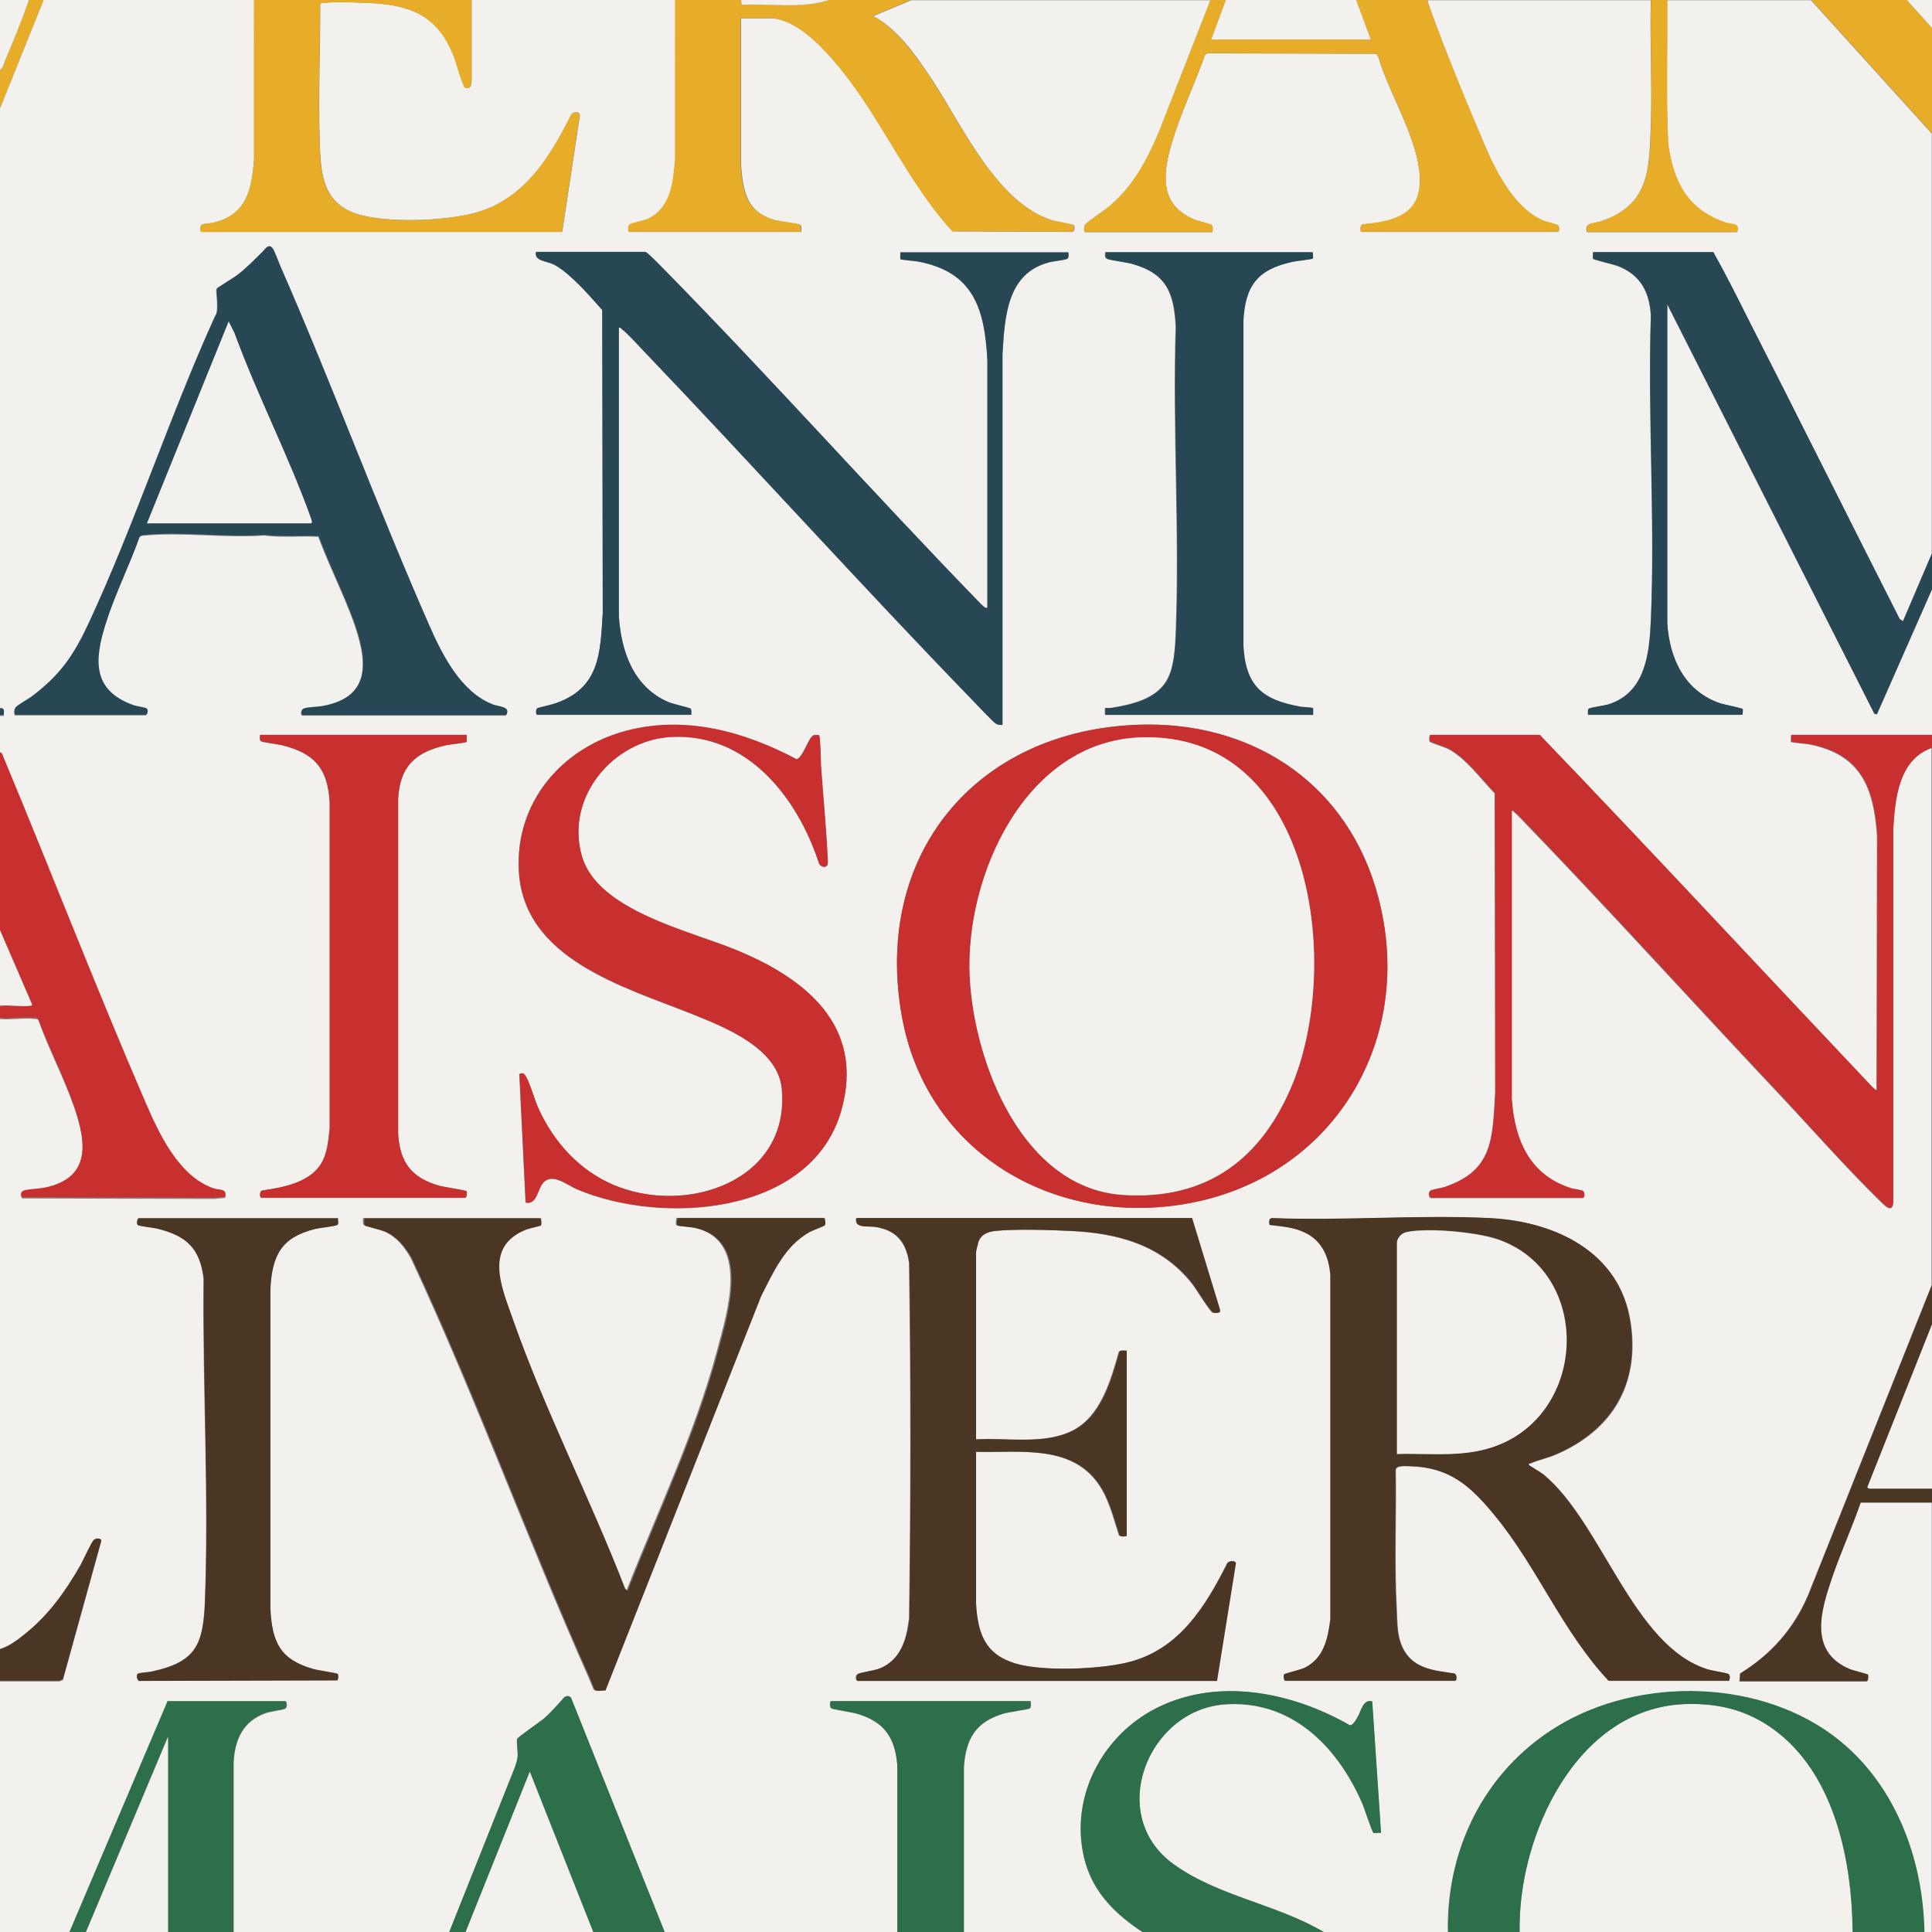 <svg viewBox="0 0 76.8 76.8" xmlns="http://www.w3.org/2000/svg" id="Layer_1"><rect x="0" y="0" width="76.8" height="76.8" fill="#808080" stroke="none"/><path fill="#f3f1ee" d="M10.1,0v6.32c-.09,1.22-.29,2.21-1.61,2.53-.11.03-.39.04-.46.08-.11.06-.05.29-.04.29h14.36l.69-4.55c.07-.23-.19-.27-.32-.13-.83,1.67-1.85,3.34-3.75,3.9-1.21.35-3.82.47-4.98-.01-1.23-.52-1.24-1.7-1.28-2.87-.06-1.79.03-3.61.02-5.4.03-.04.07-.03.12-.04.47-.06,1.35-.02,1.85,0,1.67.08,2.73.53,3.35,2.14.15.4.24.85.43,1.22.25.1.25-.12.27-.31V0s8.1,0,8.1,0v6.32c-.07.89-.15,1.92-1.05,2.37-.2.1-.64.17-.75.24-.11.07-.06.29-.04.29h6.84c0-.08.03-.25-.04-.29-.04-.03-.83-.13-1.01-.18-1.11-.32-1.25-1.11-1.34-2.16V.73h1.17c1.46,0,3.18,2.45,3.9,3.55,1.08,1.66,2,3.44,3.34,4.92l4.74.02c.11.01.12-.21.09-.26-.02-.04-.7-.15-.83-.19-2.2-.65-3.58-3.7-4.75-5.5-.64-.97-1.36-2.06-2.4-2.63l1.5-.63h11.9l-2.09,5.34c-.49,1.12-1.01,2.09-1.96,2.88-.17.14-.88.61-.94.71-.04.08-.06.29.02.29h5.05c0-.08.03-.24-.04-.29-.04-.03-.57-.16-.71-.22-1.41-.61-1.22-1.88-.84-3.13.35-1.15.9-2.29,1.3-3.43l.11-.04,6.7.02.08.15c.43,1.53,1.91,3.74,1.6,5.33-.21,1.06-1.32,1.23-2.23,1.3-.14.05-.08.3-.06.3h7.81c.07,0,.09-.2,0-.27-.04-.03-.42-.12-.53-.16-1.17-.46-1.93-1.97-2.39-3.06-.75-1.76-1.56-3.72-2.2-5.52-.02-.07-.05-.13-.05-.2h8.87c-.04,1.67.06,3.35,0,5.01-.06,1.77-.08,3.12-1.95,3.77-.13.05-.47.09-.54.15-.11.08-.06.29-.04.29h5.93c.07,0,.09-.2,0-.27-.07-.06-.29-.07-.4-.1-1.52-.5-2.09-1.58-2.31-3.11-.1-1.91-.02-3.83-.04-5.74h5.72l4.8,5.3v16.7l-1.15,2.69-.13-.08c-2.03-4-4.03-8.02-6.07-12.02-.44-.86-.87-1.73-1.34-2.57h-4.78c.01.07-.02.22,0,.26s.82.23.96.28c.91.34,1.28,1.01,1.34,1.97-.13,4,.17,8.11,0,12.1-.06,1.35-.21,2.9-1.7,3.37-.14.04-.72.13-.76.16-.06.05-.03.18-.04.25h6.14c-.01-.06.02-.18,0-.23-.02-.04-.74-.18-.87-.22-1.42-.47-2.03-1.76-2.12-3.18v-12.69s8.24,16.28,8.24,16.28l.1.02,2.19-4.97v5.8h-5.61c0,.05-.01.25,0,.27.03.02.59.07.7.09,2.06.39,2.59,1.7,2.72,3.65l-.02,10.12c-.12-.05-.22-.18-.31-.27-4.37-4.62-8.69-9.28-13.09-13.86h-4.36s-.04.21,0,.26c.04.04.62.22.78.31.68.38,1.26,1.18,1.8,1.74l.02,11.88c-.11,1.8-.06,3.11-1.99,3.77-.13.04-.52.11-.58.15-.12.07-.06.29.02.29h6.03c.07,0,.09-.2,0-.27-.07-.05-.33-.07-.44-.1-1.67-.51-2.28-1.92-2.39-3.56v-11.46c.07-.02.08.03.12.06.12.1.32.31.44.44,3.31,3.43,6.52,6.98,9.79,10.45,1.42,1.5,2.87,3.16,4.33,4.59.17.16.46.47.49.03v-14.83c.08-1.22.2-2.76,1.53-3.24v21.35l-4.92,12.34c-.57,1.32-1.48,2.35-2.7,3.1l-.02.31h5.05c.06,0,.08-.22.05-.26-.02-.03-.6-.17-.72-.22-1.67-.69-1.16-2.35-.69-3.69.34-.99.78-1.94,1.12-2.93h2.84s0,17.08,0,17.08h-.31c-.05-2.74-1.02-5.53-3.09-7.37-2.94-2.63-7.84-2.86-11.22-.97-3.03,1.7-4.69,4.88-4.62,8.34h-4.92c-1.88-1.12-4.2-1.42-5.99-2.71-2.69-1.95-1.02-6.11,2.01-6.35,2.65-.21,4.48,1.63,5.48,3.89.08.17.41,1.18.46,1.21.05.03.23,0,.3,0l-.35-5.22c-.37-.1-.43.38-.59.64-.06.1-.17.32-.3.31-2.35-1.35-5.4-1.96-7.88-.58-2.1,1.16-3.3,3.65-2.63,6.03.35,1.23,1.23,2.09,2.28,2.77h-7.1v-6.55c.07-1.14.47-1.81,1.58-2.14.18-.05.99-.17,1.03-.2.06-.04.03-.21.04-.29h-7.95s-.07.23.04.29c.08.04.82.15,1.02.21,1.07.32,1.51.94,1.59,2.05v6.63h-9.26l-3.7-9.26c-.04-.12-.18-.14-.28-.07-.25.27-.49.56-.77.81-.17.15-1.08.77-1.11.85s.04.55.02.71c-.01.14-.07.29-.11.42l-2.61,6.55h-8.56v-6.78c.05-.89.38-1.61,1.26-1.93.22-.08.65-.12.78-.18s.06-.29.04-.29h-4.7l-3.9,9.18H0v-9.98h2.36s.14-.05.14-.05l1.53-5.53c-.07-.1-.22-.08-.31,0-.09.08-.42.83-.53,1.01-.6,1.04-1.26,1.96-2.2,2.72-.29.23-.64.5-.99.6v-25.08c.44.04.98-.06,1.4,0,.05,0,.1,0,.13.06.41,1.15,1.01,2.28,1.41,3.43.51,1.47.68,2.88-1.17,3.26-.2.04-.72.06-.84.12-.11.05-.12.17-.05.26l7.63.02.44-.04c.08-.34-.24-.26-.48-.34-1.38-.49-2.15-2.18-2.69-3.42-1.95-4.51-3.73-9.12-5.62-13.66-.03-.07-.07-.26-.16-.24v-1.5h.15c0-.14.03-.29-.15-.27V4.3L1.73,0h8.37ZM20.12,28.42c.15-.31-.32-.3-.55-.39-1.29-.5-2.02-1.99-2.54-3.18-2.07-4.72-3.85-9.57-5.92-14.28-.07-.15-.22-.57-.29-.67-.17-.21-.3.03-.38.11-.34.33-.66.67-1.04.96-.12.09-.77.49-.8.53-.04.06.12.9-.06,1.08-1.81,3.98-3.19,8.26-5.03,12.22-.6,1.28-1.12,2.04-2.25,2.9-.13.1-.58.36-.65.44-.06.07-.07.3,0,.3h5.18c.05,0,.1-.19.02-.25-.05-.04-.41-.09-.52-.13-1.67-.59-1.56-1.82-1.09-3.29.36-1.14.93-2.26,1.33-3.4.06-.07.14-.07.23-.08,1.5-.14,3.21.11,4.73,0,.71.09,1.44.01,2.16.05.41,1.12.97,2.21,1.38,3.33.56,1.55.77,3.05-1.21,3.42-.19.04-.63.04-.78.11-.11.06-.09.25-.02.25h8.08ZM25.67,10.02h-4.36c-.09.36.41.36.68.49.33.16.67.46.93.72.36.34.69.73,1.02,1.1l.02,12.04c-.1,1.63-.13,2.97-1.86,3.59-.13.05-.71.18-.74.2-.06.05-.06.26,0,.26h6.12c0-.08.03-.2-.04-.25-.04-.03-.7-.19-.86-.25-1.4-.59-1.89-2.01-1.98-3.43v-11.46c.07-.02.08.03.12.06.24.19.6.59.83.83,4.39,4.59,8.65,9.32,13.07,13.88.18.18.83.89.98.98.09.05.16.04.25.04v-14.73c.09-1.46.16-3.23,1.87-3.66.14-.04.65-.09.71-.14.07-.06.03-.17.04-.25h-6.68c0,.05-.01.25,0,.27.03.02.59.07.7.09,2.21.42,2.65,1.87,2.76,3.92v9.79s.02.07-.06.06c-.08-.01-.28-.24-.35-.31-4.16-4.29-8.16-8.77-12.34-13.04-.12-.12-.74-.77-.83-.79ZM52.19,10.02h-8.26c0,.11-.04.2.06.26.08.05.79.14.99.2,1.38.39,1.68,1.15,1.75,2.51-.13,4.03.16,8.16,0,12.18-.02.56-.06,1.33-.33,1.82-.42.8-1.44,1.02-2.27,1.15-.05,0-.2,0-.21,0-.01.01,0,.22,0,.27h8.26c0-.05.01-.25,0-.27-.02-.02-.4-.04-.47-.05-1.54-.27-2.2-.81-2.3-2.43v-12.91c.08-1.4.57-2.05,1.95-2.35.13-.03.78-.1.81-.13.03-.03,0-.2,0-.26ZM32.56,29.23s-.17-.01-.21,0c-.21.04-.42.87-.69.96-2.07-1.1-4.41-1.75-6.75-1.14-2.58.67-4.44,2.84-4.29,5.58.19,3.5,4.17,4.6,6.85,5.67,1.3.52,3.44,1.35,3.6,2.97.36,3.68-3.8,5.08-6.71,3.83-1.34-.58-2.33-1.67-2.94-2.98-.17-.37-.35-1.05-.54-1.35-.07-.11-.12-.12-.24-.07l.25,5.11c.46.1.46-.54.71-.8.37-.39.94.11,1.33.27,3.38,1.44,9.33,1.05,10.51-3.14.94-3.35-1.43-5.25-4.21-6.38-1.84-.75-5.46-1.56-6.1-3.7-.69-2.34,1.22-4.65,3.57-4.76,3.02-.15,5.02,2.43,5.86,5.05.11.16.35.17.34-.07-.05-1.27-.18-2.54-.27-3.8-.01-.17-.02-1.19-.08-1.24ZM45.23,28.81c-6.46.24-10.53,5.17-9.38,11.59.94,5.23,5.71,8.2,10.86,7.52,6.25-.82,9.8-6.7,7.95-12.7-1.31-4.24-5.04-6.57-9.43-6.41ZM18.55,29.22h-8.22c0,.07-.03.2.04.25.05.04.69.12.84.16,1.29.32,1.81.92,1.89,2.26v12.98c-.06.48-.08.96-.34,1.39-.45.76-1.54.96-2.35,1.07-.12.06-.09.29-.02.29h8.1c.06,0,.08-.23.05-.26-.04-.04-.92-.17-1.1-.22-1.09-.32-1.55-.92-1.62-2.06v-13.33c.08-1.29.7-1.85,1.91-2.12.13-.03.78-.1.81-.13.02-.02,0-.21,0-.27ZM13.44,48.42h-7.93c-.06,0-.09.23-.04.27.08.05.61.11.77.14,1.16.29,1.7.77,1.85,1.99-.05,4.25.21,8.62.05,12.86-.07,1.71-.37,2.39-2.11,2.76-.12.03-.48.04-.56.09-.07.05-.03.32.11.28l7.82-.02s.06-.22.01-.26c-.04-.03-.79-.14-.96-.19-1.33-.37-1.64-1.07-1.71-2.4v-12.71c.07-1.34.44-2.06,1.8-2.39.17-.04.79-.11.87-.16.05-.04,0-.21.02-.27ZM21.5,48.42h-7.07c0,.09-.03.23.04.29.04.03.67.18.82.25.48.22.77.6,1.03,1.04,2.56,5.48,4.63,11.19,7.09,16.72.04.09.16.4.19.45.04.06.33.01.42.02l6.19-15.68c.49-.96.94-1.98,1.92-2.54.12-.07.58-.24.6-.26.07-.07.02-.3,0-.3h-5.84s-.06.26,0,.3c.03.02.58.07.69.09,2.25.49,1.32,3.38.91,4.92-.88,3.28-2.36,6.36-3.59,9.51l-.1-.09c-1.38-3.57-3.18-7.08-4.45-10.68-.44-1.26-1.19-2.89.49-3.58.11-.05.59-.15.61-.17.06-.05.04-.28,0-.3ZM47.39,48.42h-13.36c-.1.42.46.31.74.35.85.13,1.24.6,1.36,1.44.07,4.7.07,9.42,0,14.13-.1.83-.33,1.64-1.16,1.98-.22.09-.79.16-.89.23-.11.07-.06.27,0,.27h14.28l.75-4.67c0-.11-.28-.12-.34,0-.84,1.68-1.86,3.35-3.79,3.89-1.13.32-3.51.42-4.62.09-1.23-.37-1.52-1.2-1.59-2.41v-6.01c1.68.05,3.76-.31,4.87,1.26.42.59.6,1.34.82,2.02.02.13.3.09.3.07v-7.37c-.09,0-.23-.03-.29.04-.32,1.13-.72,2.57-1.85,3.14s-2.61.28-3.85.35v-7.43c0-.05.08-.37.1-.43.11-.29.4-.4.68-.43.81-.08,2.12-.04,2.96,0,1.91.09,3.63.55,4.86,2.09.15.18.72,1.13.83,1.16.07.02.22.03.26-.03v-.09s-1.1-3.64-1.1-3.64ZM51.09,66.82h6.76c.07,0,.1-.23-.02-.29-.75-.11-1.56-.17-1.99-.89-.31-.53-.28-1.1-.31-1.68-.1-1.83-.01-3.69-.04-5.53.03-.18.4-.14.56-.14,1.61.04,2.43.8,3.4,1.98,1.67,2.03,2.69,4.61,4.51,6.55h4.78s.08-.2-.02-.27c-.07-.05-.65-.13-.81-.18-2.98-.91-4.21-5.82-6.54-7.75-.09-.08-.56-.35-.58-.38-.03-.06.04-.06.08-.07.3-.13.67-.21,1-.35,2.25-.97,3.34-2.82,2.95-5.29-.44-2.77-3-3.97-5.57-4.1-2.84-.14-5.79.11-8.64,0-.16-.01-.14.14-.13.27.51.06.99.09,1.46.33.64.33.9.95.96,1.65v13.71c-.1.77-.26,1.53-1.01,1.91-.15.07-.8.23-.83.27-.03.05-.01.24.05.26Z"></path><path fill="#c7302f" d="M76.8,29.72c-1.33.48-1.46,2.02-1.54,3.24v14.83c-.02.43-.32.13-.48-.03-1.47-1.43-2.92-3.09-4.33-4.59-3.27-3.47-6.48-7.02-9.79-10.45-.12-.12-.32-.34-.44-.44-.04-.03-.05-.07-.12-.06v11.46c.11,1.65.72,3.05,2.39,3.56.11.03.37.05.44.1.09.07.06.27,0,.27h-6.03c-.08,0-.14-.22-.02-.29.06-.04.46-.1.58-.15,1.93-.66,1.88-1.97,1.99-3.77l-.02-11.88c-.54-.55-1.12-1.36-1.8-1.74-.16-.09-.74-.27-.78-.31-.05-.05-.02-.26,0-.26h4.36c4.4,4.58,8.73,9.25,13.09,13.86.09.09.19.22.31.27l.02-10.12c-.13-1.95-.66-3.26-2.72-3.65-.11-.02-.67-.06-.7-.09-.01-.01,0-.22,0-.27h5.61v.5Z"></path><path fill="#f3f1ee" d="M73.65,76.8h-13.25c-.07-3.81,2.25-8.91,6.58-9.06,1.43-.05,2.65.29,3.76,1.19,2.23,1.81,2.88,5.13,2.9,7.87Z"></path><path fill="#274754" d="M76.8,23.42l-2.19,4.97-.1-.02-8.23-16.28v12.69c.09,1.41.7,2.71,2.12,3.18.13.04.85.19.87.22.03.04,0,.17,0,.23h-6.14c0-.07-.03-.21.04-.25.04-.03.62-.12.76-.16,1.49-.46,1.64-2.02,1.7-3.37.17-3.99-.13-8.1,0-12.1-.06-.95-.43-1.62-1.34-1.97-.14-.05-.94-.24-.96-.28s0-.2,0-.26h4.78c.47.84.91,1.71,1.34,2.57,2.04,4,4.04,8.02,6.07,12.02l.13.08,1.15-2.69v1.42Z"></path><path fill="#e8ad28" d="M29.45,0l.02.19c1.15-.07,2.37.17,3.47-.19h3.26l-1.5.63c1.03.58,1.76,1.66,2.4,2.63,1.17,1.8,2.56,4.85,4.75,5.5.13.04.81.15.83.19.03.05.02.28-.09.26l-4.74-.02c-1.34-1.47-2.26-3.25-3.34-4.92-.72-1.11-2.44-3.55-3.9-3.55h-1.17v5.86c.08,1.05.22,1.83,1.34,2.16.18.05.97.15,1.01.18.06.04.03.21.04.29h-6.84s-.07-.21.04-.29c.12-.08.56-.15.75-.24.9-.45.98-1.48,1.05-2.37V0s2.61,0,2.61,0Z"></path><path fill="#2d6f4a" d="M76.49,76.8h-2.84c-.02-2.74-.67-6.06-2.9-7.87-1.11-.9-2.33-1.24-3.76-1.19-4.33.15-6.66,5.26-6.58,9.06h-2.84c-.07-3.46,1.59-6.64,4.62-8.34,3.38-1.89,8.28-1.66,11.22.97,2.07,1.85,3.04,4.64,3.09,7.37Z"></path><path fill="#c7302f" d="M0,29.91c.09-.02.13.18.16.24,1.89,4.54,3.67,9.14,5.62,13.66.54,1.24,1.31,2.93,2.69,3.42.24.09.57,0,.48.34l-.44.04-7.63-.02c-.07-.09-.06-.21.05-.26.13-.06.65-.08.84-.12,1.85-.38,1.68-1.79,1.17-3.26-.4-1.15-.99-2.28-1.41-3.43-.03-.05-.08-.05-.13-.06-.42-.06-.97.05-1.4,0v-.5c.37-.04.85.05,1.21,0,.06,0,.06.02.06-.06l-1.27-2.94v-7.07Z"></path><path fill="#e8ad28" d="M48.73,0l-.58,1.57h6.34l-.58-1.57h2.84c0,.07.02.14.05.2.64,1.8,1.45,3.76,2.2,5.52.46,1.09,1.22,2.6,2.39,3.06.11.04.49.13.53.16.09.07.06.27,0,.27h-7.81s-.08-.25.06-.3c.91-.08,2.02-.25,2.23-1.3.31-1.59-1.17-3.81-1.6-5.33l-.08-.15-6.7-.02-.11.04c-.4,1.14-.95,2.28-1.3,3.43-.38,1.25-.57,2.53.84,3.13.14.06.67.19.71.22.07.05.03.21.04.29h-5.05c-.08,0-.06-.21-.02-.29.06-.1.78-.57.94-.71.95-.8,1.47-1.76,1.96-2.88l2.09-5.34h.61Z"></path><path fill="#e8ad28" d="M18.74,0v3.17c-.02.19-.02.4-.27.31-.19-.37-.28-.82-.43-1.22-.62-1.61-1.68-2.07-3.35-2.14-.49-.02-1.38-.06-1.85,0-.04,0-.09,0-.12.04.01,1.79-.08,3.61-.02,5.4.04,1.17.05,2.35,1.28,2.87,1.16.48,3.77.37,4.98.01,1.9-.55,2.92-2.23,3.75-3.9.13-.14.4-.09.32.13l-.69,4.55H7.99s-.07-.23.04-.29c.07-.04.35-.05.46-.08,1.32-.32,1.52-1.32,1.61-2.53V0s8.64,0,8.64,0Z"></path><path fill="#2d6f4a" d="M45.43,76.8c-1.04-.68-1.93-1.54-2.28-2.77-.67-2.38.53-4.86,2.63-6.03,2.48-1.37,5.53-.77,7.88.58.13,0,.24-.21.3-.31.16-.26.22-.74.59-.64l.35,5.22c-.08-.01-.25.03-.3,0-.06-.03-.38-1.04-.46-1.21-1-2.26-2.83-4.1-5.48-3.89-3.03.24-4.7,4.4-2.01,6.35,1.79,1.29,4.11,1.59,5.99,2.71h-7.22Z"></path><path fill="#2d6f4a" d="M2.76,76.8l3.9-9.18h4.7s.09.22-.04.29-.56.1-.78.18c-.88.32-1.2,1.03-1.26,1.93v6.78s-2.61,0-2.61,0v-7.76s-3.26,7.76-3.26,7.76h-.65Z"></path><path fill="#2d6f4a" d="M26.42,76.8h-2.84l-2.52-6.37-2.55,6.37h-.65l2.61-6.55c.04-.14.1-.28.11-.42.02-.16-.05-.63-.02-.71s.95-.7,1.11-.85c.28-.25.52-.54.77-.81.1-.07.24-.05.28.07l3.7,9.26Z"></path><path fill="#2d6f4a" d="M35.67,76.8v-6.63c-.09-1.11-.53-1.73-1.59-2.05-.2-.06-.94-.17-1.02-.21-.11-.06-.05-.29-.04-.29h7.95c0,.08.03.25-.04.29-.04.03-.85.15-1.03.2-1.12.33-1.51,1-1.59,2.14v6.55s-2.65,0-2.65,0Z"></path><polygon fill="#f3f1ee" points="18.51 76.8 21.06 70.43 23.58 76.8 18.51 76.8"></polygon><path fill="#4b3624" d="M76.8,52.65l-2.57,6.47.06.06h2.52s0,.54,0,.54h-2.84c-.34.99-.78,1.95-1.12,2.94-.46,1.34-.98,2.99.69,3.69.12.05.7.19.72.22.03.05,0,.26-.05.26h-5.05l.02-.31c1.22-.75,2.14-1.77,2.7-3.1l4.92-12.34v1.57Z"></path><polygon fill="#f3f1ee" points="6.68 76.8 3.42 76.8 6.68 69.04 6.68 76.8"></polygon><polygon fill="#e8ad28" points="75.8 0 76.8 1.11 76.8 5.3 72 0 75.8 0"></polygon><path fill="#e8ad28" d="M66.28,0c.02,1.91-.05,3.83.04,5.74.22,1.53.79,2.61,2.31,3.11.11.03.32.04.4.1.09.07.06.27,0,.27h-5.93s-.07-.2.04-.29c.08-.06.41-.1.54-.15,1.87-.65,1.89-1.99,1.95-3.77.05-1.67-.04-3.35,0-5.01h.65Z"></path><polygon fill="#f3f1ee" points="53.91 0 54.49 1.57 48.15 1.57 48.73 0 53.91 0"></polygon><polygon fill="#f3f1ee" points="76.8 59.17 74.28 59.17 74.23 59.12 76.8 52.65 76.8 59.17"></polygon><path fill="#4b3624" d="M0,66.82v-1.27c.35-.1.71-.37.99-.6.94-.75,1.6-1.68,2.2-2.72.1-.18.44-.92.53-1.01.08-.08.24-.09.31,0l-1.53,5.53-.14.06H0Z"></path><path fill="#e8ad28" d="M1.73,0L0,4.3v-1.54c.09.01.14-.2.17-.27.34-.82.69-1.66.98-2.49h.58Z"></path><path fill="#f3f1ee" d="M0,36.98l1.27,2.94c0,.08,0,.05-.06.06-.36.05-.84-.04-1.21,0v-3Z"></path><path fill="#f3f1ee" d="M1.15,0C.86.84.51,1.67.17,2.49c-.03.07-.08.28-.17.27V0h1.15Z"></path><path fill="#f3f1ee" d="M32.95,0c-1.1.36-2.33.13-3.47.19l-.02-.19h3.49Z"></path><polygon fill="#f3f1ee" points="75.8 0 76.8 0 76.8 1.11 75.8 0"></polygon><path fill="#274754" d="M0,28.15c.19-.02.16.12.15.27h-.15v-.27Z"></path><path fill="#4b3624" d="M51.09,66.82c-.06-.02-.08-.22-.05-.26.02-.04.68-.19.83-.27.75-.38.91-1.14,1.01-1.91v-13.71c-.06-.7-.32-1.32-.96-1.65-.46-.24-.95-.27-1.46-.33-.02-.13-.03-.28.13-.27,2.85.11,5.81-.14,8.64,0,2.57.13,5.14,1.33,5.57,4.1.39,2.46-.7,4.31-2.95,5.29-.32.14-.7.22-1,.35-.03.01-.11.01-.08.07.02.03.49.31.58.38,2.33,1.93,3.56,6.84,6.54,7.75.16.05.74.14.81.18.1.07.04.27.02.27h-4.78c-1.82-1.93-2.84-4.52-4.51-6.55-.97-1.18-1.79-1.94-3.4-1.98-.15,0-.53-.05-.56.14.03,1.84-.06,3.69.04,5.53.03.58,0,1.16.31,1.68.43.72,1.24.78,1.99.89.12.06.09.29.02.29h-6.76ZM55.53,57.79c1.4-.04,2.77.17,4.1-.38,3.5-1.45,3.6-6.87-.08-8.15-.85-.29-2.77-.47-3.63-.29-.19.04-.38.23-.38.42v8.39Z"></path><path fill="#c7302f" d="M45.23,28.81c4.39-.16,8.11,2.17,9.43,6.41,1.86,6-1.7,11.87-7.95,12.7-5.15.68-9.93-2.29-10.86-7.52-1.15-6.41,2.93-11.35,9.38-11.59ZM45.38,29.31c-4.6.13-7.03,5.49-6.83,9.53.17,3.42,2.1,8.4,6.09,8.66,3.34.22,5.54-1.44,6.76-4.46,1.95-4.84.74-13.93-6.02-13.73Z"></path><path fill="#274754" d="M25.67,10.02c.09.02.71.67.83.79,4.19,4.27,8.18,8.75,12.34,13.04.07.07.26.29.35.31.08.01.05,0,.06-.06v-9.79c-.11-2.05-.55-3.5-2.76-3.92-.11-.02-.67-.06-.7-.09-.01-.01,0-.22,0-.27h6.68c0,.08.03.19-.04.25-.05.05-.57.1-.71.14-1.71.43-1.78,2.2-1.87,3.66v14.73c-.09,0-.16.01-.25-.04-.15-.09-.8-.8-.98-.98-4.42-4.56-8.68-9.29-13.07-13.88-.23-.24-.58-.64-.83-.83-.04-.03-.05-.07-.12-.06v11.46c.09,1.42.59,2.84,1.98,3.43.16.07.82.22.86.25.06.05.03.18.04.25h-6.12c-.07,0-.07-.21,0-.26.03-.02.61-.15.74-.2,1.74-.62,1.76-1.96,1.86-3.59l-.02-12.04c-.33-.37-.66-.75-1.02-1.1-.27-.25-.6-.56-.93-.72-.27-.13-.77-.13-.68-.49h4.36Z"></path><path fill="#4b3624" d="M47.39,48.42l1.11,3.64v.09c-.05.05-.21.05-.27.03-.11-.03-.69-.98-.83-1.16-1.23-1.54-2.95-2.01-4.86-2.09-.83-.04-2.15-.08-2.96,0-.29.03-.58.14-.68.43-.02.07-.1.38-.1.43v7.43c1.24-.08,2.71.22,3.85-.35s1.53-2.01,1.85-3.14c.06-.07.2-.03.29-.04v7.37s-.28.06-.3-.07c-.22-.68-.4-1.43-.82-2.02-1.11-1.57-3.19-1.21-4.87-1.26v6.01c.07,1.21.35,2.04,1.58,2.41,1.11.33,3.49.23,4.62-.09,1.92-.55,2.94-2.21,3.79-3.89.06-.13.35-.12.34,0l-.75,4.67h-14.28c-.06,0-.1-.19,0-.27.1-.07.67-.14.89-.23.83-.35,1.06-1.16,1.16-1.98.06-4.7.07-9.42,0-14.13-.12-.84-.51-1.31-1.36-1.44-.28-.04-.84.07-.74-.35h13.36Z"></path><path fill="#c7302f" d="M32.56,29.23c.06.05.07,1.07.08,1.24.09,1.26.22,2.54.27,3.8.01.24-.23.23-.34.07-.85-2.61-2.84-5.2-5.86-5.05-2.35.12-4.26,2.43-3.57,4.76.63,2.14,4.25,2.94,6.1,3.7,2.79,1.14,5.15,3.03,4.21,6.38-1.18,4.19-7.13,4.57-10.51,3.14-.39-.17-.97-.66-1.33-.27-.25.26-.25.9-.71.8l-.25-5.11c.12-.05.17-.04.24.07.19.29.36.98.54,1.35.61,1.31,1.6,2.4,2.94,2.98,2.91,1.25,7.06-.14,6.71-3.83-.16-1.61-2.3-2.45-3.6-2.97-2.68-1.07-6.66-2.18-6.85-5.67-.15-2.74,1.72-4.91,4.29-5.58,2.34-.61,4.68.04,6.75,1.14.28-.08.48-.91.69-.96.04,0,.19-.01.21,0Z"></path><path fill="#274754" d="M20.12,28.42h-8.08c-.07,0-.09-.19.02-.25.14-.07.59-.07.78-.11,1.98-.37,1.77-1.87,1.21-3.42-.41-1.11-.97-2.21-1.38-3.33-.72-.03-1.45.04-2.16-.05-1.52.11-3.23-.14-4.73,0-.08,0-.17,0-.23.08-.4,1.13-.97,2.26-1.33,3.4-.47,1.46-.58,2.7,1.09,3.29.11.04.47.09.52.13.08.06.03.25-.02.25H.63c-.08,0-.07-.22,0-.3.07-.09.52-.34.65-.44,1.13-.86,1.65-1.62,2.25-2.9,1.84-3.95,3.22-8.23,5.03-12.22.18-.18.02-1.02.06-1.08.02-.04.68-.44.8-.53.38-.29.7-.62,1.04-.96.09-.08.21-.32.38-.11.07.09.23.52.29.67,2.07,4.72,3.85,9.57,5.92,14.28.52,1.19,1.26,2.68,2.54,3.18.23.09.7.08.55.39ZM5.84,20.81h6.51c.1,0,.01-.19,0-.23-.88-2.46-2.13-4.87-3.03-7.33l-.23-.46-3.25,8.03Z"></path><path fill="#4b3624" d="M21.5,48.42s.05.25,0,.3c-.02.02-.5.12-.61.17-1.68.69-.93,2.32-.49,3.58,1.27,3.61,3.07,7.11,4.45,10.68l.1.09c1.23-3.15,2.71-6.23,3.59-9.51.41-1.54,1.34-4.43-.91-4.92-.12-.03-.66-.07-.69-.09-.07-.04-.02-.3,0-.3h5.84s.07.22,0,.3c-.02.02-.49.2-.6.26-.98.55-1.43,1.58-1.92,2.54l-6.19,15.68c-.09,0-.38.04-.42-.02-.04-.05-.15-.36-.19-.45-2.46-5.53-4.53-11.24-7.09-16.72-.26-.44-.55-.82-1.03-1.04-.15-.07-.78-.22-.82-.25-.07-.06-.03-.2-.04-.29h7.07Z"></path><path fill="#c7302f" d="M18.55,29.22c-.01.06.02.25,0,.27-.03.03-.68.1-.81.13-1.22.27-1.84.83-1.91,2.12v13.33c.07,1.14.53,1.74,1.62,2.06.18.05,1.06.18,1.1.22.03.03,0,.26-.05.26h-8.1c-.07,0-.1-.23.02-.29.81-.11,1.89-.31,2.35-1.07.26-.43.28-.9.34-1.39v-12.98c-.08-1.34-.6-1.94-1.89-2.26-.15-.04-.79-.12-.84-.16-.07-.05-.03-.18-.04-.25h8.22Z"></path><path fill="#274754" d="M52.19,10.02c-.01.06.02.24,0,.26-.03.03-.68.1-.81.13-1.38.3-1.88.94-1.95,2.35v12.91c.09,1.61.76,2.16,2.3,2.43.07.01.45.03.47.05.01.01,0,.22,0,.27h-8.26c0-.05-.01-.26,0-.27,0,0,.15,0,.21,0,.83-.13,1.85-.35,2.27-1.15.26-.5.3-1.26.33-1.82.16-4.02-.13-8.15,0-12.18-.07-1.36-.37-2.13-1.75-2.51-.2-.06-.91-.15-.99-.2-.1-.06-.06-.16-.06-.26h8.26Z"></path><path fill="#4b3624" d="M13.44,48.42c-.01.07.03.24-.02.27-.08.06-.7.12-.87.16-1.36.33-1.73,1.04-1.8,2.39v12.71c.07,1.33.38,2.02,1.71,2.4.17.05.92.16.96.19.05.03.03.22-.01.26l-7.82.02c-.14.05-.18-.23-.11-.28.07-.05.44-.06.56-.09,1.74-.38,2.04-1.05,2.11-2.76.17-4.24-.09-8.62-.05-12.86-.15-1.22-.69-1.7-1.85-1.99-.16-.04-.69-.09-.77-.14-.06-.04-.02-.27.04-.27h7.93Z"></path><path fill="#f3f1ee" d="M55.53,57.79v-8.39c0-.19.2-.39.38-.42.87-.18,2.78,0,3.63.29,3.68,1.28,3.59,6.7.08,8.15-1.33.55-2.69.34-4.1.38Z"></path><path fill="#f3f1ee" d="M45.38,29.31c6.75-.2,7.97,8.89,6.02,13.73-1.22,3.01-3.41,4.68-6.76,4.46-3.99-.26-5.92-5.24-6.09-8.66-.2-4.04,2.23-9.4,6.83-9.53Z"></path><path fill="#f3f1ee" d="M5.84,20.81l3.25-8.03.23.46c.9,2.46,2.15,4.88,3.03,7.33.01.04.1.23,0,.23h-6.51Z"></path></svg>